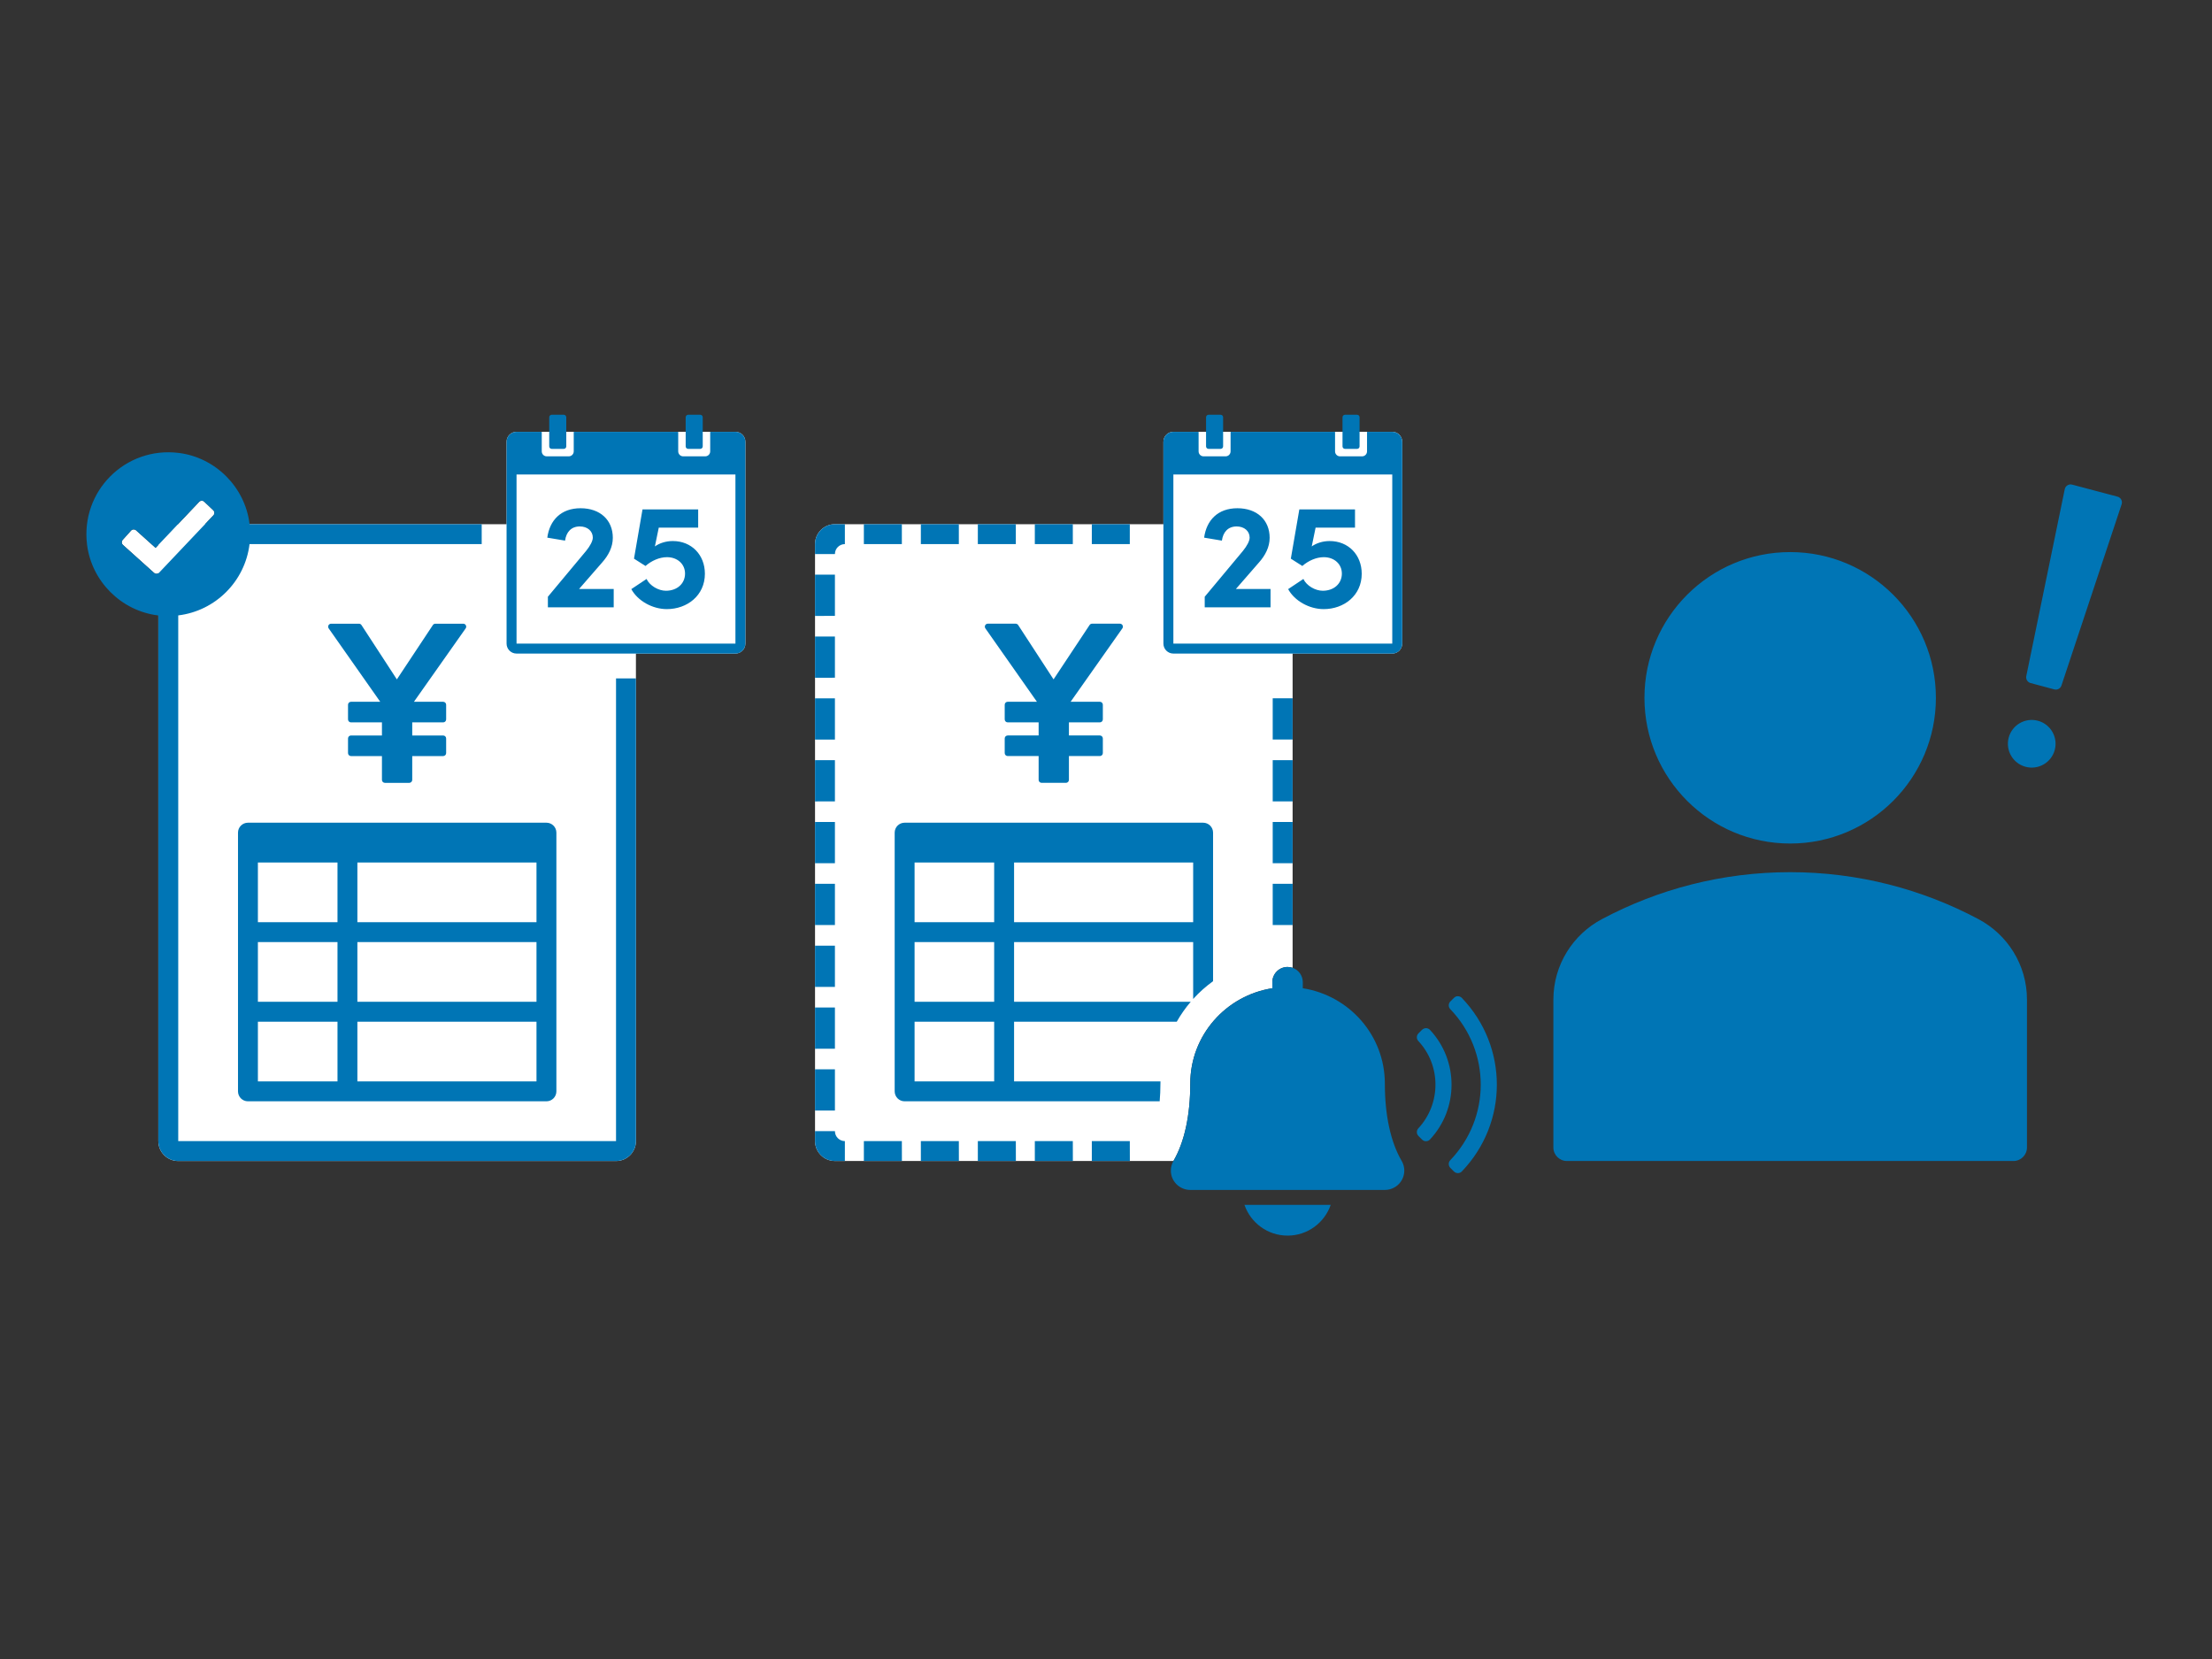 <svg fill="none" height="100%" viewBox="0 0 256 192" width="100%" xmlns="http://www.w3.org/2000/svg"><rect x="0" y="0" width="256" height="192" fill="#333333" stroke="none"/><path d="m86.264 51.126v23.359c0 .636-.516 1.152-1.151 1.152h-11.515v56.425c0 1.272-1.031 2.303-2.303 2.303h-50.667c-1.272 0-2.303-1.031-2.303-2.303v-65.717c-.15.095-.352.087-.492-.041l-3.603-3.238c-.17-.152-.184-.414-.031-.584l.967-1.076c.153-.17.414-.184.584-.031l2.256 2.028.32-.338v-.095c0-1.26 1.013-2.28 2.268-2.3l2.458-2.594c.157-.166.418-.173.584-.016l1.05.995c.166.157.173.419.016.584l-.974 1.028h34.901v-9.541c0-.636.515-1.152 1.151-1.152h25.333c.636 0 1.151.516 1.151 1.152zm49.548 83.224c1.268-2.175 1.941-5.267 1.941-8.942 0-5.582 4.119-10.195 9.499-11.037v-.7c0-.973.789-1.762 1.762-1.762.205 0 .401.035.583.099v-36.372h11.533c.636 0 1.152-.516 1.152-1.152v-23.359c0-.636-.516-1.152-1.152-1.152h-25.333c-.636 0-1.152.516-1.152 1.152v9.541h-38.017c-1.272 0-2.303 1.031-2.303 2.303v69.091c0 1.272 1.031 2.303 2.303 2.303h39.176c.003-.005.006-.01.008-.014z" fill="#fff"/><path d="m114.041 72.725c-.161-.229.003-.544.282-.544h3.223c.116 0 .225.059.289.157l4.096 6.288 4.169-6.29c.064-.097.172-.155.288-.155h3.223c.28 0 .443.316.282.544l-5.987 8.493h3.384c.19 0 .345.155.345.345v1.694c0 .191-.155.345-.345.345h-3.581v1.517h3.581c.19 0 .345.155.345.345v1.693c0 .191-.155.345-.345.345h-3.581v2.755c0 .191-.155.345-.345.345h-2.816c-.191 0-.345-.155-.345-.345v-2.755h-3.581c-.191 0-.345-.155-.345-.345v-1.693c0-.191.154-.345.345-.345h3.581v-1.517h-3.581c-.191 0-.345-.155-.345-.345v-1.694c0-.191.154-.345.345-.345h3.383zm55.143 62.846c-.119.124-.279.194-.453.195-.002 0-.004 0-.006 0-.17 0-.335-.068-.455-.187l-.416-.416c-.247-.247-.249-.639-.008-.893 4.697-4.905 4.697-12.581.002-17.475-.243-.254-.241-.646.006-.894l.416-.415c.122-.122.303-.21.461-.188.174.002.334.071.453.195 5.4 5.629 5.4 14.449 0 20.078zm-3.688-3.697c-.118.126-.279.197-.453.2h-.011c-.17 0-.335-.068-.455-.189l-.415-.415c-.244-.244-.249-.634-.012-.888 2.639-2.84 2.64-7.276.001-10.098-.238-.255-.233-.646.011-.89l.416-.416c.123-.122.305-.183.465-.187.174.002.335.073.453.2 3.327 3.555 3.327 9.127 0 12.683zm-21.473 7.567c.716 2.07 2.678 3.559 4.991 3.559 2.314 0 4.275-1.489 4.992-3.559zm18.193-5.091c-1.271-2.176-1.944-5.268-1.944-8.942 0-5.581-4.117-10.193-9.496-11.036v-.701c0-.769-.492-1.422-1.179-1.663-.182-.064-.378-.099-.583-.099-.973 0-1.762.789-1.762 1.762v.7c-5.38.842-9.499 5.455-9.499 11.037 0 3.675-.673 6.767-1.941 8.942-.2.34-.305.728-.306 1.122-.003 1.236 1.004 2.24 2.247 2.242h22.519c.398 0 .789-.105 1.133-.305 1.074-.622 1.437-1.992.811-3.059zm44.965-36.727c9.314 0 16.865-7.551 16.865-16.865 0-9.314-7.551-16.865-16.865-16.865s-16.865 7.551-16.865 16.865c0 9.314 7.551 16.865 16.865 16.865zm-25.839 36.742c-.865 0-1.566-.701-1.566-1.566v-17.108c0-4.042 2.277-7.549 5.616-9.317 6.522-3.473 13.937-5.436 21.789-5.436s15.267 1.963 21.789 5.436c3.339 1.768 5.616 5.275 5.616 9.317v17.108c0 .865-.701 1.566-1.566 1.566zm54.51-50.951c1.471.395 2.344 1.907 1.949 3.379-.395 1.471-1.907 2.344-3.379 1.949-1.471-.395-2.344-1.907-1.949-3.379.395-1.471 1.907-2.344 3.379-1.949zm1.892-3.629-2.741-.734c-.352-.095-.57-.448-.497-.805l4.453-21.633c.08-.388.469-.629.852-.527l5.252 1.392c.384.102.603.506.478.884l-6.965 20.976c-.115.346-.48.543-.832.449zm-103.533 47.671h-29.517c-.636 0-1.151-.516-1.151-1.152v-29.94c0-.636.515-1.151 1.151-1.151h34.546c.636 0 1.151.515 1.151 1.151v17.191c-.838.605-1.611 1.294-2.303 2.058v-6.582h-20.727v6.909h20.442c-.609.713-1.15 1.484-1.614 2.303h-18.828v6.909h16.944c-.001.086-.006.171-.006.257 0 .711-.031 1.393-.088 2.047zm-16.85-20.728h20.727v-6.909h-20.727zm-2.303 11.515h-9.212v6.909h9.212zm0-9.212h-9.212v6.909h9.212zm0-9.212h-9.212v6.909h9.212zm26.209-51.818h-1.399c-.159 0-.288.129-.288.288v3.372c0 .159.129.288.288.288h1.399c.159 0 .287-.129.287-.288v-3.372c0-.159-.128-.288-.287-.288zm16.08.288v3.372c0 .159-.129.288-.288.288h-1.399c-.158 0-.287-.129-.287-.288v-3.372c0-.159.129-.288.287-.288h1.399c.159 0 .288.129.288.288zm3.783 1.686h-2.92v2.262c0 .318-.257.576-.575.576h-2.55c-.318 0-.576-.258-.576-.576v-2.262h-12.091v2.262c0 .318-.258.576-.576.576h-2.549c-.318 0-.576-.258-.576-.576v-2.262h-2.92c-.636 0-1.152.516-1.152 1.152v23.359c0 .636.516 1.152 1.152 1.152h25.333c.636 0 1.152-.516 1.152-1.152v-23.359c0-.636-.516-1.152-1.152-1.152zm0 24.511h-25.333v-19.576h25.333zm-18.095-6.323h4.007v2.124h-7.617v-1.226l4.422-5.302c.466-.57.777-1.157.777-1.537 0-.76-.621-1.296-1.503-1.296-1.002 0-1.572.656-1.709 1.641l-2.056-.345c.277-2.021 1.589-3.403 3.851-3.403 2.264 0 3.732 1.364 3.732 3.42 0 1.088-.519 2.055-1.244 2.867zm14.561-1.762c0 2.522-2.056 4.093-4.404 4.093-1.659 0-3.369-.95-4.111-2.314l1.761-1.175c.381.794 1.382 1.364 2.246 1.364 1.295 0 2.21-.829 2.21-1.986 0-1.105-.88-1.9-2.09-1.9-.88 0-1.795.415-2.486 1.019l-1.33-.847.984-5.7h6.443v2.107h-4.56l-.449 2.176c.535-.38 1.278-.622 2.072-.622 2.177 0 3.714 1.606 3.714 3.783zm-119.555 6.325c-.161-.229.003-.544.283-.544h3.222c.117 0 .226.059.289.157l4.096 6.288 4.169-6.29c.064-.097.172-.155.288-.155h3.223c.28 0 .444.316.282.544l-5.987 8.493h3.384c.191 0 .345.155.345.345v1.694c0 .191-.155.345-.345.345h-3.58v1.517h3.58c.191 0 .345.155.345.345v1.693c0 .191-.155.345-.345.345h-3.58v2.755c0 .191-.155.345-.345.345h-2.816c-.191 0-.345-.155-.345-.345v-2.755h-3.581c-.191 0-.345-.155-.345-.345v-1.693c0-.191.155-.345.345-.345h3.581v-1.517h-3.581c-.191 0-.345-.155-.345-.345v-1.694c0-.191.155-.345.345-.345h3.383zm26.351 23.638v29.94c0 .636-.516 1.152-1.151 1.152h-34.545c-.636 0-1.151-.516-1.151-1.152v-29.94c0-.636.515-1.151 1.151-1.151h34.545c.636 0 1.151.515 1.151 1.151zm-34.545 3.455v6.909h9.212v-6.909zm0 16.121h9.212v-6.909h-9.212zm11.515 0h20.727v-6.909h-20.727zm20.727-9.212v-6.909h-20.727v6.909zm-32.242 18.424h9.212v-6.909h-9.212zm32.242 0v-6.909h-20.727v6.909zm3.16-77.151h-1.398c-.159 0-.288.129-.288.288v3.372c0 .159.129.288.288.288h1.398c.159 0 .288-.129.288-.288v-3.372c0-.159-.129-.288-.288-.288zm16.08.288v3.372c0 .159-.129.288-.288.288h-1.398c-.159 0-.288-.129-.288-.288v-3.372c0-.159.129-.288.288-.288h1.398c.159 0 .288.129.288.288zm3.784 1.686h-2.92v2.262c0 .318-.258.576-.576.576h-2.55c-.318 0-.576-.258-.576-.576v-2.262h-12.091v2.262c0 .318-.258.576-.576.576h-2.55c-.318 0-.576-.258-.576-.576v-2.262h-2.92c-.636 0-1.151.516-1.151 1.152l-0 23.359c0 .636.515 1.152 1.151 1.152h25.334c.636 0 1.151-.516 1.151-1.152v-23.359c0-.636-.516-1.152-1.151-1.152zm-0 24.511h-25.333v-19.576h25.333zm-18.095-6.323h4.007v2.124h-7.617v-1.226l4.422-5.302c.466-.57.777-1.157.777-1.537 0-.76-.621-1.296-1.502-1.296-1.002 0-1.572.656-1.71 1.641l-2.056-.345c.277-2.021 1.589-3.403 3.852-3.403 2.263 0 3.731 1.364 3.731 3.42 0 1.088-.518 2.055-1.244 2.867zm14.561-1.762c0 2.522-2.056 4.093-4.404 4.093-1.658 0-3.369-.95-4.111-2.314l1.762-1.175c.38.794 1.381 1.364 2.245 1.364 1.295 0 2.211-.829 2.211-1.986 0-1.105-.88-1.9-2.09-1.9-.88 0-1.796.415-2.487 1.019l-1.33-.847.985-5.7h6.442v2.107h-4.56l-.449 2.176c.535-.38 1.278-.622 2.072-.622 2.177 0 3.714 1.606 3.714 3.783zm-7.981 12.115v53.546c0 1.272-1.031 2.303-2.303 2.303h-50.667c-1.272 0-2.303-1.031-2.303-2.303v-60.837c-.027-.003-.053-.004-.08-.008-4.223-.532-7.634-3.942-8.167-8.166-.782-6.199 4.431-11.412 10.63-10.631 4.223.532 7.634 3.942 8.166 8.166.003.027.005.054.008.081h26.867v2.303h-26.869c-.523 4.312-3.94 7.73-8.252 8.252v60.839h50.667v-53.546zm-55.213-12.216c.009-.008.02-.015.028-.023l6.288-6.637c.157-.166.15-.427-.016-.584l-1.05-.995c-.166-.157-.427-.15-.584.016l-5.046 5.327-2.256-2.028c-.17-.152-.431-.139-.584.031l-.967 1.076c-.152.17-.139.431.031.584l3.61 3.245c.161.139.389.128.544-.011zm112.376 68.065h-4.403v-2.303h4.397zm-6.596 0h-4.402v-2.303h4.397zm-6.595 0h-4.402v-2.303h4.397zm-6.595 0h-4.402v-2.303h4.397zm-6.595 0h-4.402v-2.303h4.397zm-6.6-2.303c-.636 0-1.152-.516-1.152-1.152h-2.303l0 1.152c0 1.272 1.031 2.303 2.303 2.303h1.151zm-1.152-3.537h-2.303v-4.771h2.303zm-2.303-7.15v-4.777h2.303v4.771zm0-7.156v-4.777h2.303v4.771zm0-7.162v-4.77h2.303v4.77zm0-7.156v-4.771h2.303v4.771zm0-7.15v-4.777h2.303v4.771zm0-7.156v-4.776h2.303v4.771zm0-7.156v-4.776h2.303v4.771zm0-7.156v-4.777h2.303v4.771zm2.303-7.162c0-.636.516-1.151 1.152-1.151v-2.303h-1.151c-1.272 0-2.303 1.031-2.303 2.303l-0 1.151zm34.127-1.151h-4.396v-2.303h4.396zm-6.595 0h-4.397v-2.303h4.397zm-6.595 0h-4.397v-2.303h4.397zm-6.595 0h-4.397v-2.303h4.397zm-6.595 0h-4.397v-2.303h4.397zm42.92 39.316h2.303v4.77h-2.303zm0-2.386h2.303v-4.771h-2.303zm0-14.312h2.303v-4.771h-2.303zm0 7.156h2.303v-4.771h-2.303z" fill="#0075b5"/></svg>
